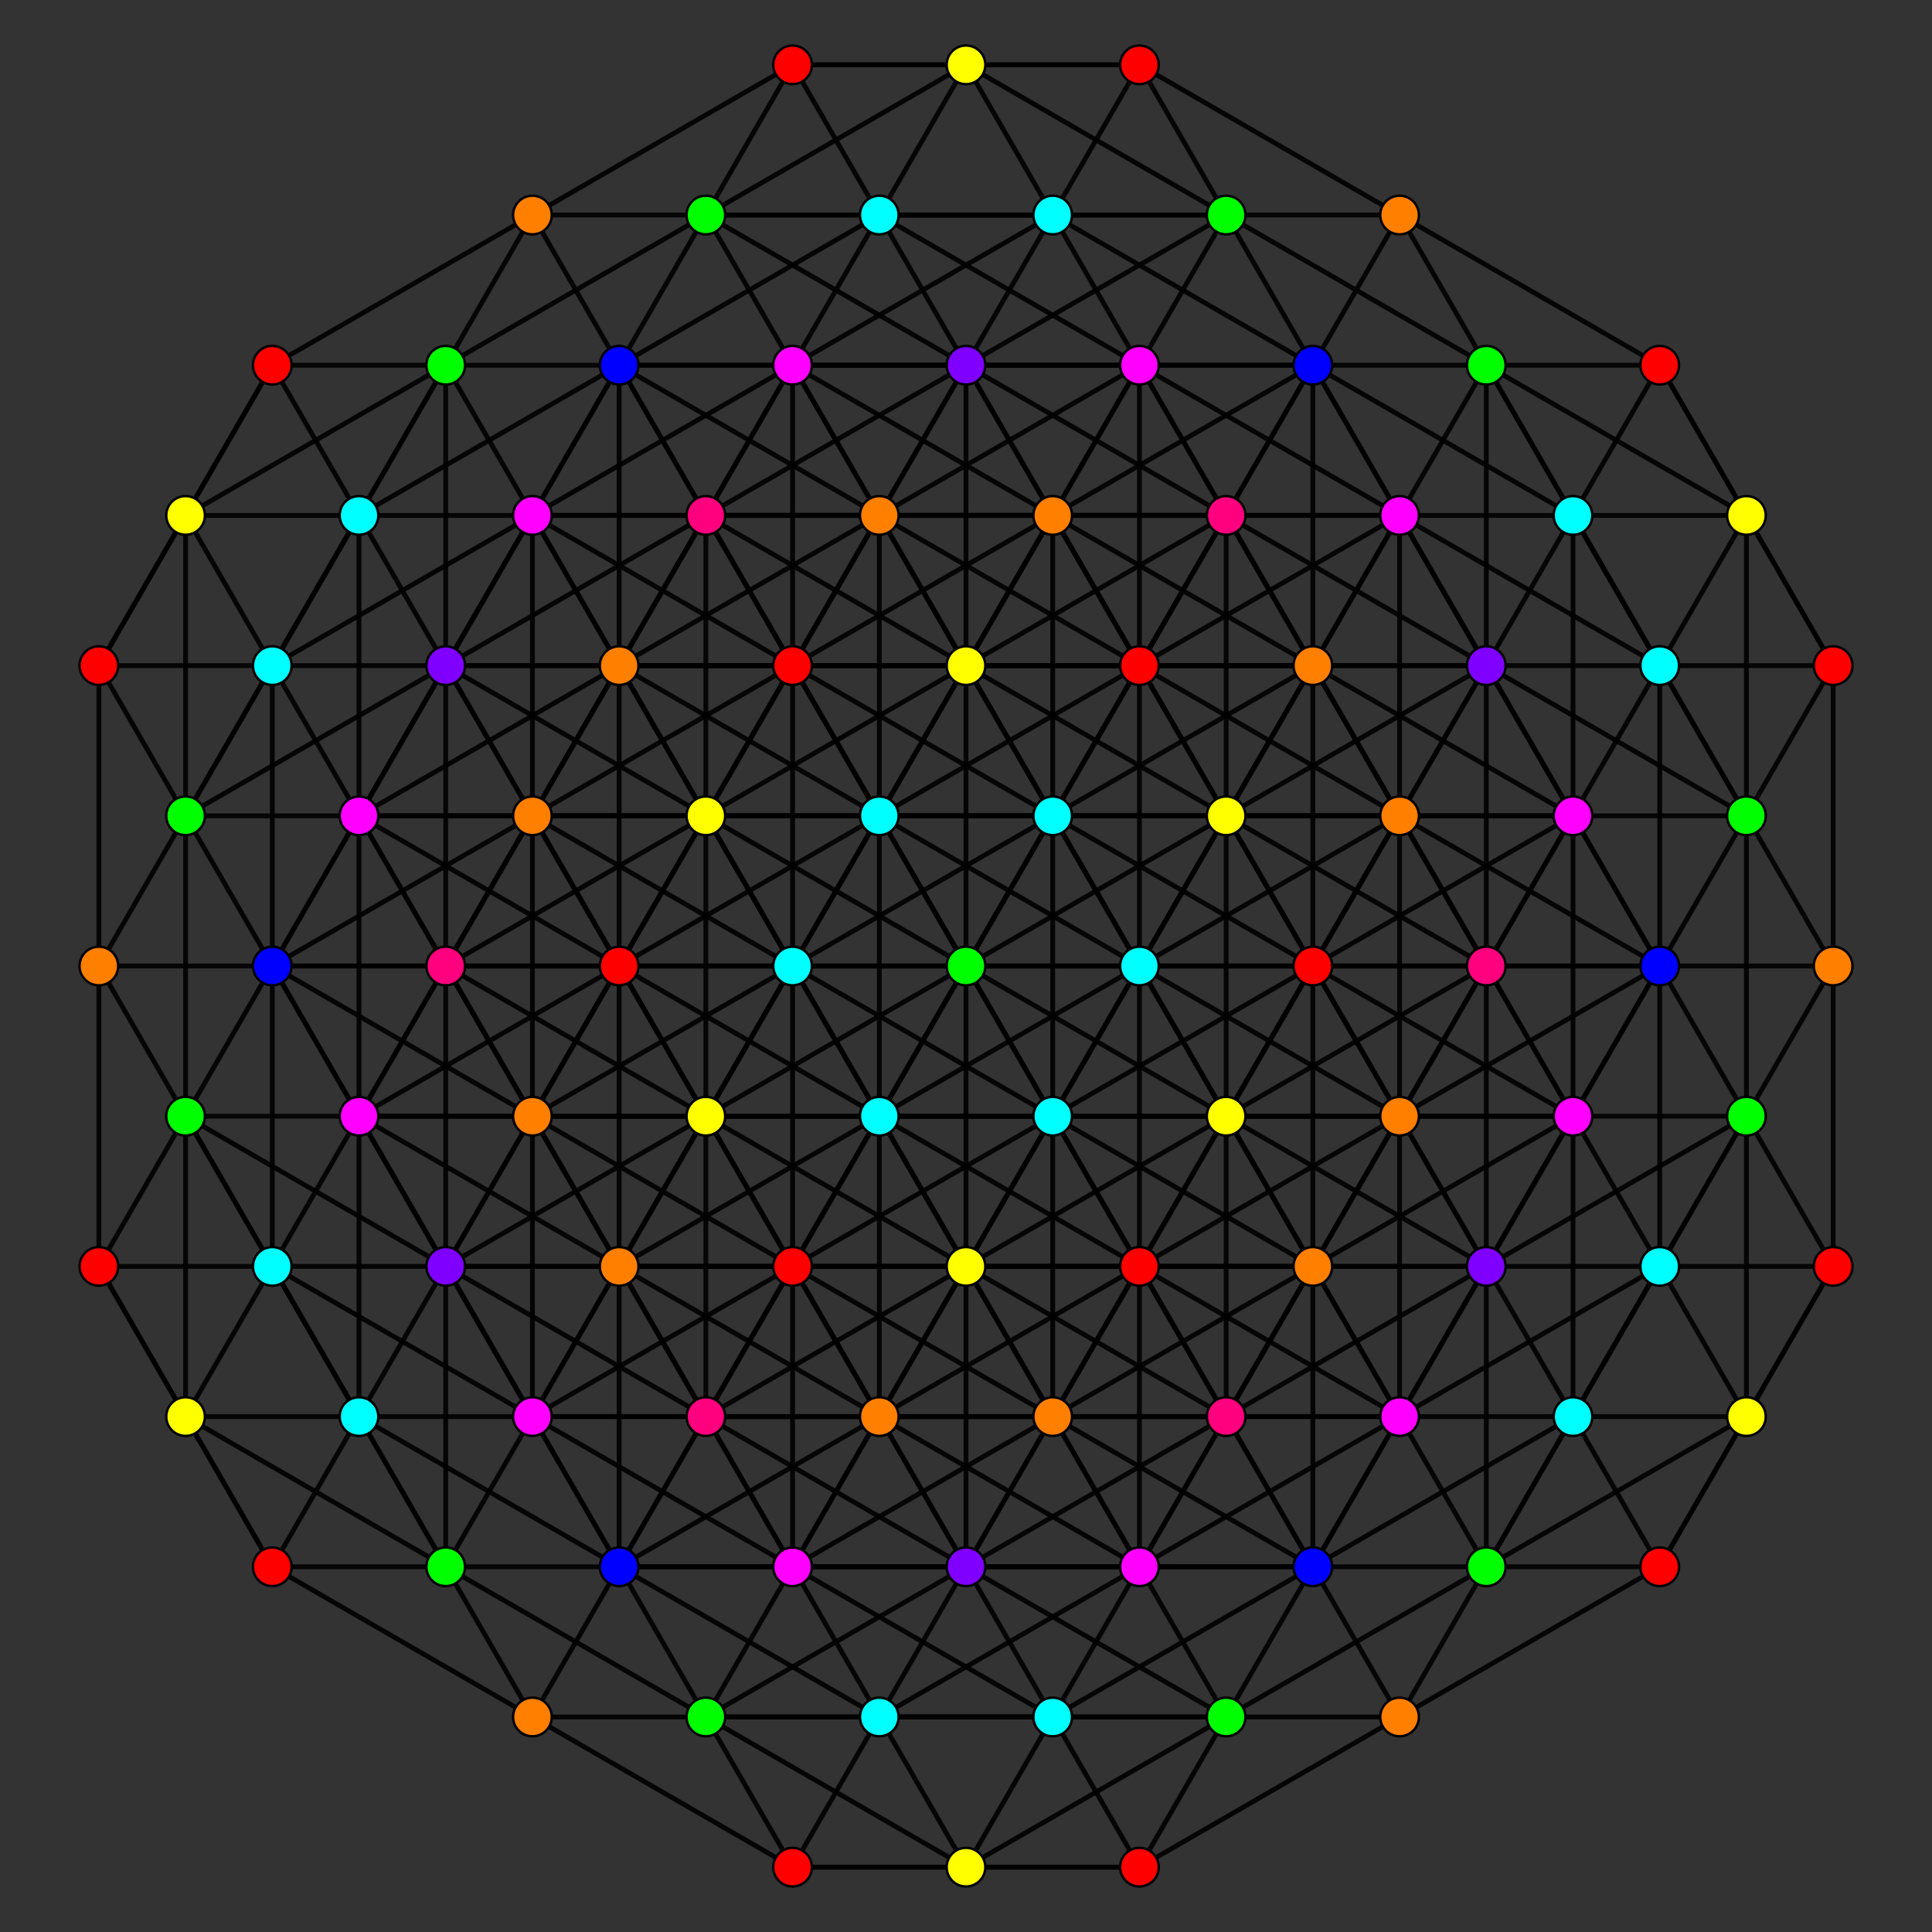 <?xml version="1.0" encoding="UTF-8" standalone="no"?>
<svg
xmlns="http://www.w3.org/2000/svg"
version="1.0"
width="1600" height="1600"
id="8-simplex_t126_A5.svg">
<rect width="100%" height="100%" fill="#333333" stroke="none"/>
<g style="stroke:#000000;stroke-width:4.0;stroke-opacity:0.90;">
<line x1="1159.066" y1="1173.152" x2="1159.066" y2="1173.152"/>
<line x1="1159.066" y1="1173.152" x2="1087.253" y2="1297.537"/>
<line x1="1159.066" y1="1173.152" x2="1230.879" y2="1297.537"/>
<line x1="1159.066" y1="1173.152" x2="1302.693" y2="1173.152"/>
<line x1="1159.066" y1="1173.152" x2="1087.253" y2="1048.768"/>
<line x1="1159.066" y1="1173.152" x2="1159.066" y2="924.384"/>
<line x1="1159.066" y1="1173.152" x2="1302.693" y2="924.384"/>
<line x1="1159.066" y1="1173.152" x2="1230.879" y2="1048.768"/>
<line x1="1159.066" y1="1173.152" x2="1015.440" y2="1173.153"/>
<line x1="1159.066" y1="1173.152" x2="943.626" y2="1297.537"/>
<line x1="1087.253" y1="1297.537" x2="1087.253" y2="1297.537"/>
<line x1="1087.253" y1="1297.537" x2="1230.879" y2="1297.537"/>
<line x1="1087.253" y1="1297.537" x2="1159.066" y2="1421.921"/>
<line x1="1087.253" y1="1297.537" x2="1302.693" y2="1173.152"/>
<line x1="1087.253" y1="1297.537" x2="1015.440" y2="1173.153"/>
<line x1="1087.253" y1="1297.537" x2="1087.253" y2="1048.768"/>
<line x1="1087.253" y1="1297.537" x2="943.626" y2="1297.537"/>
<line x1="1087.253" y1="1297.537" x2="871.813" y2="1421.921"/>
<line x1="1230.879" y1="1297.537" x2="1230.879" y2="1297.537"/>
<line x1="1230.879" y1="1297.537" x2="1159.066" y2="1421.921"/>
<line x1="1230.879" y1="1297.537" x2="1302.693" y2="1173.152"/>
<line x1="1230.879" y1="1297.537" x2="1374.506" y2="1297.537"/>
<line x1="1230.879" y1="1297.537" x2="1374.506" y2="1048.768"/>
<line x1="1230.879" y1="1297.537" x2="1015.440" y2="1421.921"/>
<line x1="1159.066" y1="1421.921" x2="1374.506" y2="1297.537"/>
<line x1="1159.066" y1="1421.921" x2="1015.440" y2="1421.921"/>
<line x1="1159.066" y1="1421.921" x2="943.626" y2="1546.305"/>
<line x1="1302.693" y1="1173.152" x2="1302.693" y2="1173.152"/>
<line x1="1302.693" y1="1173.152" x2="1374.506" y2="1297.537"/>
<line x1="1302.693" y1="1173.152" x2="1302.693" y2="924.384"/>
<line x1="1302.693" y1="1173.152" x2="1446.319" y2="924.384"/>
<line x1="1302.693" y1="1173.152" x2="1374.506" y2="1048.768"/>
<line x1="1230.879" y1="1297.537" x2="1230.879" y2="1048.768"/>
<line x1="1374.506" y1="1297.537" x2="1518.132" y2="1048.768"/>
<line x1="1374.506" y1="1297.537" x2="1446.319" y2="1173.153"/>
<line x1="1087.253" y1="1048.768" x2="1087.253" y2="1048.768"/>
<line x1="1087.253" y1="1048.768" x2="1015.440" y2="1173.153"/>
<line x1="1087.253" y1="1048.768" x2="1159.066" y2="924.384"/>
<line x1="1087.253" y1="1048.768" x2="1302.693" y2="924.384"/>
<line x1="1087.253" y1="1048.768" x2="1230.879" y2="1048.768"/>
<line x1="1087.253" y1="1048.768" x2="871.813" y2="924.384"/>
<line x1="1087.253" y1="1048.768" x2="800.000" y2="1048.768"/>
<line x1="1015.440" y1="1173.153" x2="1015.440" y2="1173.153"/>
<line x1="1015.440" y1="1173.153" x2="1159.066" y2="924.384"/>
<line x1="1015.440" y1="1173.153" x2="800.000" y2="1048.768"/>
<line x1="1015.440" y1="1173.153" x2="728.187" y2="1173.153"/>
<line x1="1159.066" y1="1173.152" x2="1374.506" y2="1048.768"/>
<line x1="1159.066" y1="1173.152" x2="943.627" y2="1048.768"/>
<line x1="1159.066" y1="1173.152" x2="871.813" y2="1173.153"/>
<line x1="1087.253" y1="1297.537" x2="1230.879" y2="1048.768"/>
<line x1="1087.253" y1="1297.537" x2="871.813" y2="1173.153"/>
<line x1="1087.253" y1="1297.537" x2="800.000" y2="1297.537"/>
<line x1="1159.066" y1="924.384" x2="1159.066" y2="924.384"/>
<line x1="1159.066" y1="924.384" x2="1302.693" y2="924.384"/>
<line x1="1159.066" y1="924.384" x2="1230.879" y2="1048.768"/>
<line x1="1159.066" y1="924.384" x2="1230.879" y2="800.000"/>
<line x1="1159.066" y1="924.384" x2="1015.440" y2="675.616"/>
<line x1="1159.066" y1="924.384" x2="943.627" y2="800.000"/>
<line x1="1087.253" y1="1048.768" x2="1230.879" y2="800.000"/>
<line x1="1087.253" y1="1048.768" x2="943.627" y2="800.000"/>
<line x1="1302.693" y1="924.384" x2="1302.693" y2="924.384"/>
<line x1="1302.693" y1="924.384" x2="1230.879" y2="1048.768"/>
<line x1="1302.693" y1="924.384" x2="1374.506" y2="1048.768"/>
<line x1="1302.693" y1="924.384" x2="1446.319" y2="924.384"/>
<line x1="1302.693" y1="924.384" x2="1374.506" y2="800.000"/>
<line x1="1302.693" y1="924.384" x2="1302.693" y2="675.616"/>
<line x1="1302.693" y1="924.384" x2="1230.879" y2="800.000"/>
<line x1="1230.879" y1="1048.768" x2="1302.693" y2="1173.152"/>
<line x1="1230.879" y1="1048.768" x2="1374.506" y2="1048.768"/>
<line x1="1374.506" y1="1048.768" x2="1374.506" y2="1048.768"/>
<line x1="1374.506" y1="1048.768" x2="1446.319" y2="924.384"/>
<line x1="1374.506" y1="1048.768" x2="1518.132" y2="1048.768"/>
<line x1="1374.506" y1="1048.768" x2="1374.506" y2="800.000"/>
<line x1="1302.693" y1="1173.152" x2="1446.319" y2="1173.153"/>
<line x1="1230.879" y1="1297.537" x2="1446.319" y2="1173.153"/>
<line x1="1302.693" y1="924.384" x2="1159.066" y2="675.616"/>
<line x1="1302.693" y1="924.384" x2="1087.253" y2="800.000"/>
<line x1="1230.879" y1="1048.768" x2="1374.506" y2="800.000"/>
<line x1="1230.879" y1="1048.768" x2="1087.253" y2="800.000"/>
<line x1="1230.879" y1="1048.768" x2="1015.440" y2="924.384"/>
<line x1="1446.319" y1="924.384" x2="1446.319" y2="924.384"/>
<line x1="1446.319" y1="924.384" x2="1518.132" y2="1048.768"/>
<line x1="1446.319" y1="924.384" x2="1374.506" y2="800.000"/>
<line x1="1446.319" y1="924.384" x2="1518.132" y2="800.000"/>
<line x1="1446.319" y1="924.384" x2="1446.319" y2="675.616"/>
<line x1="1374.506" y1="1048.768" x2="1446.319" y2="1173.153"/>
<line x1="1518.132" y1="1048.768" x2="1446.319" y2="1173.153"/>
<line x1="1518.132" y1="1048.768" x2="1518.132" y2="800.000"/>
<line x1="1446.319" y1="1173.153" x2="1446.319" y2="1173.153"/>
<line x1="1446.319" y1="1173.153" x2="1446.319" y2="924.384"/>
<line x1="1159.066" y1="924.384" x2="1374.506" y2="800.000"/>
<line x1="1159.066" y1="924.384" x2="871.813" y2="924.384"/>
<line x1="1230.879" y1="1048.768" x2="1446.319" y2="924.384"/>
<line x1="1230.879" y1="1048.768" x2="943.627" y2="1048.768"/>
<line x1="1230.879" y1="800.000" x2="1230.879" y2="800.000"/>
<line x1="1230.879" y1="800.000" x2="1374.506" y2="800.000"/>
<line x1="1230.879" y1="800.000" x2="1087.253" y2="551.232"/>
<line x1="1230.879" y1="800.000" x2="1015.440" y2="675.616"/>
<line x1="1374.506" y1="800.000" x2="1374.506" y2="800.000"/>
<line x1="1374.506" y1="800.000" x2="1518.132" y2="800.000"/>
<line x1="1374.506" y1="800.000" x2="1374.506" y2="551.232"/>
<line x1="1374.506" y1="800.000" x2="1302.693" y2="675.616"/>
<line x1="1230.879" y1="1048.768" x2="1230.879" y2="1048.768"/>
<line x1="1374.506" y1="800.000" x2="1230.879" y2="551.232"/>
<line x1="1374.506" y1="800.000" x2="1159.066" y2="675.616"/>
<line x1="1518.132" y1="800.000" x2="1518.132" y2="551.232"/>
<line x1="1518.132" y1="800.000" x2="1446.319" y2="675.616"/>
<line x1="1015.440" y1="1173.153" x2="943.626" y2="1297.537"/>
<line x1="1015.440" y1="1173.153" x2="871.813" y2="924.384"/>
<line x1="1015.440" y1="1173.153" x2="1015.440" y2="924.384"/>
<line x1="1015.440" y1="1173.153" x2="943.627" y2="1048.768"/>
<line x1="943.626" y1="1297.537" x2="943.626" y2="1297.537"/>
<line x1="943.626" y1="1297.537" x2="1015.440" y2="1421.921"/>
<line x1="943.626" y1="1297.537" x2="728.187" y2="1173.153"/>
<line x1="943.626" y1="1297.537" x2="800.000" y2="1048.768"/>
<line x1="943.626" y1="1297.537" x2="871.813" y2="1173.153"/>
<line x1="943.626" y1="1297.537" x2="871.813" y2="1421.921"/>
<line x1="1087.253" y1="1297.537" x2="1015.440" y2="1421.921"/>
<line x1="1015.440" y1="1421.921" x2="800.000" y2="1297.537"/>
<line x1="1015.440" y1="1421.921" x2="943.626" y2="1546.305"/>
<line x1="1159.066" y1="1173.152" x2="1015.440" y2="924.384"/>
<line x1="1087.253" y1="1297.537" x2="943.627" y2="1048.768"/>
<line x1="871.813" y1="924.384" x2="871.813" y2="924.384"/>
<line x1="871.813" y1="924.384" x2="800.000" y2="1048.768"/>
<line x1="871.813" y1="924.384" x2="943.627" y2="1048.768"/>
<line x1="871.813" y1="924.384" x2="943.627" y2="800.000"/>
<line x1="871.813" y1="924.384" x2="728.187" y2="924.384"/>
<line x1="871.813" y1="924.384" x2="728.187" y2="675.616"/>
<line x1="871.813" y1="924.384" x2="871.813" y2="675.616"/>
<line x1="871.813" y1="924.384" x2="800.000" y2="800.000"/>
<line x1="800.000" y1="1048.768" x2="800.000" y2="1048.768"/>
<line x1="800.000" y1="1048.768" x2="943.627" y2="1048.768"/>
<line x1="800.000" y1="1048.768" x2="871.813" y2="1173.153"/>
<line x1="800.000" y1="1048.768" x2="943.627" y2="800.000"/>
<line x1="800.000" y1="1048.768" x2="656.374" y2="1048.768"/>
<line x1="800.000" y1="1048.768" x2="656.374" y2="800.000"/>
<line x1="800.000" y1="1048.768" x2="728.187" y2="924.384"/>
<line x1="800.000" y1="1048.768" x2="728.187" y2="1173.153"/>
<line x1="943.627" y1="1048.768" x2="943.627" y2="1048.768"/>
<line x1="943.627" y1="1048.768" x2="871.813" y2="1173.153"/>
<line x1="943.627" y1="1048.768" x2="943.627" y2="800.000"/>
<line x1="943.627" y1="1048.768" x2="1015.440" y2="924.384"/>
<line x1="871.813" y1="1173.153" x2="871.813" y2="924.384"/>
<line x1="871.813" y1="1173.153" x2="1015.440" y2="924.384"/>
<line x1="871.813" y1="1173.153" x2="728.187" y2="1173.153"/>
<line x1="871.813" y1="1173.153" x2="800.000" y2="1297.537"/>
<line x1="1015.440" y1="675.616" x2="1015.440" y2="675.616"/>
<line x1="1015.440" y1="675.616" x2="943.627" y2="800.000"/>
<line x1="1015.440" y1="675.616" x2="1159.066" y2="675.616"/>
<line x1="1015.440" y1="675.616" x2="1087.253" y2="551.232"/>
<line x1="1015.440" y1="675.616" x2="871.813" y2="675.616"/>
<line x1="1015.440" y1="675.616" x2="800.000" y2="551.232"/>
<line x1="1015.440" y1="675.616" x2="1015.440" y2="426.847"/>
<line x1="1015.440" y1="675.616" x2="943.627" y2="551.232"/>
<line x1="943.627" y1="800.000" x2="943.627" y2="800.000"/>
<line x1="943.627" y1="800.000" x2="1159.066" y2="675.616"/>
<line x1="943.627" y1="800.000" x2="1087.253" y2="800.000"/>
<line x1="943.627" y1="800.000" x2="1087.253" y2="551.232"/>
<line x1="943.627" y1="800.000" x2="800.000" y2="800.000"/>
<line x1="943.627" y1="800.000" x2="728.187" y2="675.616"/>
<line x1="943.627" y1="800.000" x2="871.813" y2="675.616"/>
<line x1="1302.693" y1="675.616" x2="1302.693" y2="675.616"/>
<line x1="1302.693" y1="675.616" x2="1446.319" y2="675.616"/>
<line x1="1302.693" y1="675.616" x2="1374.506" y2="551.232"/>
<line x1="1302.693" y1="675.616" x2="1159.066" y2="675.616"/>
<line x1="1302.693" y1="675.616" x2="1087.253" y2="551.232"/>
<line x1="1302.693" y1="675.616" x2="1159.066" y2="426.847"/>
<line x1="1302.693" y1="675.616" x2="1230.879" y2="551.232"/>
<line x1="1302.693" y1="675.616" x2="1230.879" y2="800.000"/>
<line x1="1159.066" y1="924.384" x2="1015.440" y2="924.384"/>
<line x1="1159.066" y1="924.384" x2="1159.066" y2="675.616"/>
<line x1="1087.253" y1="1048.768" x2="943.627" y2="1048.768"/>
<line x1="1087.253" y1="1048.768" x2="1015.440" y2="924.384"/>
<line x1="1374.506" y1="800.000" x2="1446.319" y2="675.616"/>
<line x1="1230.879" y1="1048.768" x2="1230.879" y2="800.000"/>
<line x1="1159.066" y1="675.616" x2="1159.066" y2="675.616"/>
<line x1="1159.066" y1="675.616" x2="1087.253" y2="800.000"/>
<line x1="1159.066" y1="675.616" x2="1087.253" y2="551.232"/>
<line x1="1159.066" y1="675.616" x2="1230.879" y2="551.232"/>
<line x1="1159.066" y1="675.616" x2="1159.066" y2="426.847"/>
<line x1="1087.253" y1="800.000" x2="1015.440" y2="675.616"/>
<line x1="1087.253" y1="800.000" x2="1230.879" y2="551.232"/>
<line x1="1087.253" y1="800.000" x2="1015.440" y2="924.384"/>
<line x1="1446.319" y1="675.616" x2="1446.319" y2="675.616"/>
<line x1="1446.319" y1="675.616" x2="1374.506" y2="551.232"/>
<line x1="1446.319" y1="675.616" x2="1518.132" y2="551.232"/>
<line x1="1446.319" y1="675.616" x2="1302.693" y2="426.847"/>
<line x1="943.627" y1="800.000" x2="1015.440" y2="924.384"/>
<line x1="943.627" y1="800.000" x2="800.000" y2="551.232"/>
<line x1="943.627" y1="800.000" x2="943.627" y2="551.232"/>
<line x1="871.813" y1="924.384" x2="1015.440" y2="924.384"/>
<line x1="1015.440" y1="924.384" x2="1015.440" y2="675.616"/>
<line x1="1087.253" y1="551.232" x2="1087.253" y2="551.232"/>
<line x1="1087.253" y1="551.232" x2="1230.879" y2="551.232"/>
<line x1="1087.253" y1="551.232" x2="871.813" y2="426.847"/>
<line x1="1087.253" y1="551.232" x2="1087.253" y2="302.463"/>
<line x1="1087.253" y1="551.232" x2="1015.440" y2="426.847"/>
<line x1="1015.440" y1="675.616" x2="1230.879" y2="551.232"/>
<line x1="1374.506" y1="551.232" x2="1374.506" y2="551.232"/>
<line x1="1374.506" y1="551.232" x2="1518.132" y2="551.232"/>
<line x1="1374.506" y1="551.232" x2="1159.066" y2="426.847"/>
<line x1="1374.506" y1="551.232" x2="1230.880" y2="302.463"/>
<line x1="1374.506" y1="551.232" x2="1302.693" y2="426.847"/>
<line x1="1230.879" y1="800.000" x2="1230.879" y2="551.232"/>
<line x1="1230.879" y1="800.000" x2="1159.066" y2="675.616"/>
<line x1="1159.066" y1="924.384" x2="1087.253" y2="800.000"/>
<line x1="1446.319" y1="675.616" x2="1230.879" y2="551.232"/>
<line x1="1230.879" y1="551.232" x2="1230.880" y2="302.463"/>
<line x1="1230.879" y1="551.232" x2="1159.066" y2="426.847"/>
<line x1="1518.132" y1="551.232" x2="1374.506" y2="302.463"/>
<line x1="1518.132" y1="551.232" x2="1446.319" y2="426.847"/>
<line x1="800.000" y1="1048.768" x2="1015.440" y2="924.384"/>
<line x1="800.000" y1="1048.768" x2="512.747" y2="1048.768"/>
<line x1="728.187" y1="1173.153" x2="728.187" y2="1173.153"/>
<line x1="728.187" y1="1173.153" x2="800.000" y2="1297.537"/>
<line x1="728.187" y1="1173.153" x2="656.374" y2="1048.768"/>
<line x1="728.187" y1="1173.153" x2="728.187" y2="924.384"/>
<line x1="728.187" y1="1173.153" x2="440.934" y2="1173.153"/>
<line x1="871.813" y1="1173.153" x2="871.813" y2="1173.153"/>
<line x1="871.813" y1="1173.153" x2="1087.253" y2="1048.768"/>
<line x1="871.813" y1="1173.153" x2="1015.440" y2="1173.153"/>
<line x1="871.813" y1="1173.153" x2="728.187" y2="924.384"/>
<line x1="871.813" y1="1173.153" x2="584.560" y2="1173.153"/>
<line x1="800.000" y1="1297.537" x2="943.626" y2="1297.537"/>
<line x1="800.000" y1="1297.537" x2="656.374" y2="1048.768"/>
<line x1="800.000" y1="1297.537" x2="800.000" y2="1048.768"/>
<line x1="800.000" y1="1297.537" x2="512.747" y2="1297.537"/>
<line x1="871.813" y1="924.384" x2="656.374" y2="800.000"/>
<line x1="800.000" y1="1048.768" x2="800.000" y2="800.000"/>
<line x1="800.000" y1="1048.768" x2="584.560" y2="924.384"/>
<line x1="1015.440" y1="924.384" x2="1015.440" y2="924.384"/>
<line x1="1015.440" y1="924.384" x2="1159.066" y2="675.616"/>
<line x1="943.626" y1="1297.537" x2="943.627" y2="1048.768"/>
<line x1="1015.440" y1="924.384" x2="800.000" y2="800.000"/>
<line x1="943.627" y1="1048.768" x2="728.187" y2="924.384"/>
<line x1="1159.066" y1="924.384" x2="1302.693" y2="675.616"/>
<line x1="728.187" y1="924.384" x2="728.187" y2="924.384"/>
<line x1="728.187" y1="924.384" x2="656.374" y2="1048.768"/>
<line x1="728.187" y1="924.384" x2="728.187" y2="675.616"/>
<line x1="728.187" y1="924.384" x2="871.813" y2="675.616"/>
<line x1="728.187" y1="924.384" x2="800.000" y2="800.000"/>
<line x1="728.187" y1="924.384" x2="656.374" y2="800.000"/>
<line x1="728.187" y1="924.384" x2="512.747" y2="1048.768"/>
<line x1="656.374" y1="1048.768" x2="656.374" y2="1048.768"/>
<line x1="656.374" y1="1048.768" x2="656.374" y2="800.000"/>
<line x1="656.374" y1="1048.768" x2="584.560" y2="924.384"/>
<line x1="656.374" y1="1048.768" x2="440.934" y2="1173.153"/>
<line x1="800.000" y1="1048.768" x2="584.560" y2="1173.153"/>
<line x1="728.187" y1="1173.153" x2="584.560" y2="924.384"/>
<line x1="728.187" y1="1173.153" x2="512.747" y2="1297.537"/>
<line x1="871.813" y1="675.616" x2="871.813" y2="675.616"/>
<line x1="871.813" y1="675.616" x2="800.000" y2="800.000"/>
<line x1="871.813" y1="675.616" x2="800.000" y2="551.232"/>
<line x1="871.813" y1="675.616" x2="1015.440" y2="426.847"/>
<line x1="871.813" y1="675.616" x2="943.627" y2="551.232"/>
<line x1="871.813" y1="675.616" x2="656.374" y2="800.000"/>
<line x1="800.000" y1="800.000" x2="800.000" y2="800.000"/>
<line x1="800.000" y1="800.000" x2="1015.440" y2="675.616"/>
<line x1="800.000" y1="800.000" x2="728.187" y2="675.616"/>
<line x1="800.000" y1="800.000" x2="800.000" y2="551.232"/>
<line x1="800.000" y1="800.000" x2="584.560" y2="924.384"/>
<line x1="943.627" y1="1048.768" x2="1159.066" y2="924.384"/>
<line x1="943.627" y1="1048.768" x2="728.187" y2="1173.153"/>
<line x1="1230.879" y1="800.000" x2="1015.440" y2="924.384"/>
<line x1="1015.440" y1="1173.153" x2="1230.879" y2="1048.768"/>
<line x1="1015.440" y1="1173.153" x2="800.000" y2="1297.537"/>
<line x1="1015.440" y1="675.616" x2="1159.066" y2="426.847"/>
<line x1="943.627" y1="800.000" x2="728.187" y2="924.384"/>
<line x1="1302.693" y1="675.616" x2="1302.693" y2="426.847"/>
<line x1="1302.693" y1="675.616" x2="1087.253" y2="800.000"/>
<line x1="1087.253" y1="1048.768" x2="1087.253" y2="800.000"/>
<line x1="728.187" y1="675.616" x2="728.187" y2="675.616"/>
<line x1="728.187" y1="675.616" x2="656.374" y2="800.000"/>
<line x1="728.187" y1="675.616" x2="871.813" y2="675.616"/>
<line x1="728.187" y1="675.616" x2="800.000" y2="551.232"/>
<line x1="728.187" y1="675.616" x2="656.373" y2="551.232"/>
<line x1="728.187" y1="675.616" x2="512.747" y2="551.232"/>
<line x1="656.374" y1="800.000" x2="656.374" y2="800.000"/>
<line x1="656.374" y1="800.000" x2="800.000" y2="551.232"/>
<line x1="656.374" y1="800.000" x2="656.373" y2="551.232"/>
<line x1="656.374" y1="800.000" x2="584.560" y2="675.616"/>
<line x1="656.374" y1="800.000" x2="440.934" y2="675.616"/>
<line x1="871.813" y1="675.616" x2="1087.253" y2="551.232"/>
<line x1="800.000" y1="800.000" x2="656.374" y2="800.000"/>
<line x1="728.187" y1="924.384" x2="584.560" y2="924.384"/>
<line x1="800.000" y1="551.232" x2="800.000" y2="551.232"/>
<line x1="800.000" y1="551.232" x2="1015.440" y2="426.847"/>
<line x1="800.000" y1="551.232" x2="943.627" y2="551.232"/>
<line x1="800.000" y1="551.232" x2="871.813" y2="426.847"/>
<line x1="800.000" y1="551.232" x2="728.187" y2="426.847"/>
<line x1="800.000" y1="551.232" x2="512.747" y2="551.232"/>
<line x1="728.187" y1="675.616" x2="871.813" y2="426.847"/>
<line x1="728.187" y1="675.616" x2="728.187" y2="426.847"/>
<line x1="728.187" y1="675.616" x2="440.934" y2="675.616"/>
<line x1="1087.253" y1="551.232" x2="1159.066" y2="426.847"/>
<line x1="1087.253" y1="551.232" x2="800.000" y2="551.232"/>
<line x1="943.627" y1="800.000" x2="656.374" y2="800.000"/>
<line x1="871.813" y1="924.384" x2="1015.440" y2="675.616"/>
<line x1="871.813" y1="924.384" x2="584.560" y2="924.384"/>
<line x1="1159.066" y1="675.616" x2="1015.440" y2="426.847"/>
<line x1="1159.066" y1="675.616" x2="871.813" y2="675.616"/>
<line x1="1015.440" y1="924.384" x2="871.813" y2="675.616"/>
<line x1="1015.440" y1="924.384" x2="728.187" y2="924.384"/>
<line x1="943.627" y1="1048.768" x2="1087.253" y2="800.000"/>
<line x1="943.627" y1="1048.768" x2="800.000" y2="800.000"/>
<line x1="943.627" y1="1048.768" x2="656.374" y2="1048.768"/>
<line x1="1015.440" y1="426.847" x2="1015.440" y2="426.847"/>
<line x1="1015.440" y1="426.847" x2="943.627" y2="551.232"/>
<line x1="1015.440" y1="426.847" x2="1159.066" y2="426.847"/>
<line x1="1015.440" y1="426.847" x2="1087.253" y2="302.463"/>
<line x1="1015.440" y1="426.847" x2="943.626" y2="302.463"/>
<line x1="943.627" y1="551.232" x2="1087.253" y2="551.232"/>
<line x1="943.627" y1="551.232" x2="871.813" y2="426.847"/>
<line x1="871.813" y1="675.616" x2="871.813" y2="426.847"/>
<line x1="1159.066" y1="426.847" x2="1159.066" y2="426.847"/>
<line x1="1159.066" y1="426.847" x2="1302.693" y2="426.847"/>
<line x1="1159.066" y1="426.847" x2="1230.880" y2="302.463"/>
<line x1="1159.066" y1="426.847" x2="1087.253" y2="302.463"/>
<line x1="1159.066" y1="426.847" x2="943.626" y2="302.463"/>
<line x1="1230.879" y1="551.232" x2="1374.506" y2="551.232"/>
<line x1="1230.879" y1="551.232" x2="1302.693" y2="426.847"/>
<line x1="1302.693" y1="426.847" x2="1302.693" y2="426.847"/>
<line x1="1302.693" y1="426.847" x2="1230.880" y2="302.463"/>
<line x1="1302.693" y1="426.847" x2="1374.506" y2="302.463"/>
<line x1="1302.693" y1="426.847" x2="1087.253" y2="302.463"/>
<line x1="1159.066" y1="675.616" x2="943.627" y2="551.232"/>
<line x1="1087.253" y1="800.000" x2="871.813" y2="675.616"/>
<line x1="1087.253" y1="800.000" x2="1087.253" y2="551.232"/>
<line x1="1374.506" y1="551.232" x2="1446.319" y2="426.847"/>
<line x1="1230.879" y1="800.000" x2="1087.253" y2="800.000"/>
<line x1="1446.319" y1="675.616" x2="1446.319" y2="426.847"/>
<line x1="800.000" y1="551.232" x2="656.373" y2="551.232"/>
<line x1="800.000" y1="551.232" x2="584.560" y2="426.847"/>
<line x1="728.187" y1="675.616" x2="584.560" y2="675.616"/>
<line x1="943.627" y1="551.232" x2="943.627" y2="551.232"/>
<line x1="943.627" y1="551.232" x2="1159.066" y2="426.847"/>
<line x1="1015.440" y1="675.616" x2="871.813" y2="426.847"/>
<line x1="871.813" y1="426.847" x2="871.813" y2="426.847"/>
<line x1="871.813" y1="426.847" x2="1087.253" y2="302.463"/>
<line x1="871.813" y1="426.847" x2="1015.440" y2="426.847"/>
<line x1="871.813" y1="426.847" x2="728.187" y2="426.847"/>
<line x1="871.813" y1="426.847" x2="800.000" y2="302.463"/>
<line x1="871.813" y1="426.847" x2="584.560" y2="426.847"/>
<line x1="800.000" y1="551.232" x2="800.000" y2="302.463"/>
<line x1="1159.066" y1="426.847" x2="871.813" y2="426.847"/>
<line x1="1015.440" y1="675.616" x2="728.187" y2="675.616"/>
<line x1="1230.879" y1="551.232" x2="1087.253" y2="302.463"/>
<line x1="1230.879" y1="551.232" x2="943.627" y2="551.232"/>
<line x1="1087.253" y1="800.000" x2="943.627" y2="551.232"/>
<line x1="1087.253" y1="800.000" x2="800.000" y2="800.000"/>
<line x1="1087.253" y1="302.463" x2="1087.253" y2="302.463"/>
<line x1="1087.253" y1="302.463" x2="1230.880" y2="302.463"/>
<line x1="1087.253" y1="302.463" x2="943.626" y2="302.463"/>
<line x1="1087.253" y1="302.463" x2="1015.440" y2="178.079"/>
<line x1="943.627" y1="551.232" x2="943.626" y2="302.463"/>
<line x1="1230.880" y1="302.463" x2="1230.880" y2="302.463"/>
<line x1="1230.880" y1="302.463" x2="1374.506" y2="302.463"/>
<line x1="1230.880" y1="302.463" x2="1159.066" y2="178.079"/>
<line x1="1230.880" y1="302.463" x2="1015.440" y2="178.079"/>
<line x1="1302.693" y1="426.847" x2="1446.319" y2="426.847"/>
<line x1="1230.879" y1="551.232" x2="1230.879" y2="551.232"/>
<line x1="1087.253" y1="800.000" x2="1087.253" y2="800.000"/>
<line x1="1374.506" y1="302.463" x2="1446.319" y2="426.847"/>
<line x1="1374.506" y1="302.463" x2="1159.066" y2="178.079"/>
<line x1="1230.879" y1="551.232" x2="1015.440" y2="426.847"/>
<line x1="1446.319" y1="426.847" x2="1446.319" y2="426.847"/>
<line x1="1446.319" y1="426.847" x2="1230.880" y2="302.463"/>
<line x1="728.187" y1="924.384" x2="440.934" y2="924.384"/>
<line x1="656.374" y1="1048.768" x2="369.121" y2="1048.768"/>
<line x1="800.000" y1="800.000" x2="584.560" y2="675.616"/>
<line x1="728.187" y1="924.384" x2="512.747" y2="800.000"/>
<line x1="656.374" y1="800.000" x2="584.560" y2="924.384"/>
<line x1="656.374" y1="800.000" x2="440.934" y2="924.384"/>
<line x1="584.560" y1="924.384" x2="584.560" y2="675.616"/>
<line x1="584.560" y1="924.384" x2="369.121" y2="1048.768"/>
<line x1="800.000" y1="551.232" x2="943.626" y2="302.463"/>
<line x1="800.000" y1="551.232" x2="584.560" y2="675.616"/>
<line x1="728.187" y1="675.616" x2="943.627" y2="551.232"/>
<line x1="728.187" y1="675.616" x2="512.747" y2="800.000"/>
<line x1="871.813" y1="924.384" x2="1087.253" y2="800.000"/>
<line x1="871.813" y1="924.384" x2="656.374" y2="1048.768"/>
<line x1="943.627" y1="551.232" x2="1087.253" y2="302.463"/>
<line x1="656.373" y1="551.232" x2="656.373" y2="551.232"/>
<line x1="656.373" y1="551.232" x2="584.560" y2="675.616"/>
<line x1="656.373" y1="551.232" x2="728.187" y2="426.847"/>
<line x1="656.373" y1="551.232" x2="440.934" y2="426.847"/>
<line x1="584.560" y1="675.616" x2="728.187" y2="426.847"/>
<line x1="584.560" y1="675.616" x2="369.121" y2="551.232"/>
<line x1="656.374" y1="800.000" x2="512.747" y2="800.000"/>
<line x1="728.187" y1="426.847" x2="728.187" y2="426.847"/>
<line x1="728.187" y1="426.847" x2="943.626" y2="302.463"/>
<line x1="728.187" y1="426.847" x2="800.000" y2="302.463"/>
<line x1="728.187" y1="426.847" x2="440.934" y2="426.847"/>
<line x1="656.373" y1="551.232" x2="800.000" y2="302.463"/>
<line x1="656.373" y1="551.232" x2="369.121" y2="551.232"/>
<line x1="1015.440" y1="426.847" x2="728.187" y2="426.847"/>
<line x1="871.813" y1="675.616" x2="584.560" y2="675.616"/>
<line x1="800.000" y1="800.000" x2="943.627" y2="551.232"/>
<line x1="800.000" y1="800.000" x2="512.747" y2="800.000"/>
<line x1="943.626" y1="302.463" x2="943.626" y2="302.463"/>
<line x1="943.626" y1="302.463" x2="871.813" y2="426.847"/>
<line x1="943.626" y1="302.463" x2="1015.440" y2="178.079"/>
<line x1="943.626" y1="302.463" x2="871.813" y2="178.079"/>
<line x1="1087.253" y1="302.463" x2="1159.066" y2="178.079"/>
<line x1="1087.253" y1="302.463" x2="871.813" y2="178.079"/>
<line x1="943.627" y1="551.232" x2="728.187" y2="426.847"/>
<line x1="871.813" y1="675.616" x2="656.373" y2="551.232"/>
<line x1="728.187" y1="426.847" x2="512.747" y2="302.463"/>
<line x1="800.000" y1="302.463" x2="1015.440" y2="178.079"/>
<line x1="800.000" y1="302.463" x2="943.626" y2="302.463"/>
<line x1="800.000" y1="302.463" x2="512.747" y2="302.463"/>
<line x1="1087.253" y1="302.463" x2="800.000" y2="302.463"/>
<line x1="943.627" y1="551.232" x2="656.373" y2="551.232"/>
<line x1="1015.440" y1="178.079" x2="1159.066" y2="178.079"/>
<line x1="1015.440" y1="178.079" x2="943.626" y2="53.695"/>
<line x1="1159.066" y1="178.079" x2="943.626" y2="53.695"/>
<line x1="1015.440" y1="426.847" x2="800.000" y2="302.463"/>
<line x1="943.626" y1="1297.537" x2="656.373" y2="1297.537"/>
<line x1="871.813" y1="1421.921" x2="871.813" y2="1421.921"/>
<line x1="871.813" y1="1421.921" x2="1015.440" y2="1421.921"/>
<line x1="871.813" y1="1421.921" x2="943.626" y2="1546.305"/>
<line x1="871.813" y1="1421.921" x2="584.560" y2="1421.921"/>
<line x1="871.813" y1="1421.921" x2="656.373" y2="1297.537"/>
<line x1="871.813" y1="1421.921" x2="728.187" y2="1421.921"/>
<line x1="1015.440" y1="1421.921" x2="1015.440" y2="1421.921"/>
<line x1="1015.440" y1="1421.921" x2="728.187" y2="1421.921"/>
<line x1="943.626" y1="1546.305" x2="656.373" y2="1546.305"/>
<line x1="943.626" y1="1546.305" x2="800.000" y2="1546.305"/>
<line x1="728.187" y1="1173.153" x2="871.813" y2="924.384"/>
<line x1="728.187" y1="1173.153" x2="512.747" y2="1048.768"/>
<line x1="728.187" y1="1173.153" x2="584.560" y2="1173.153"/>
<line x1="871.813" y1="1173.153" x2="656.373" y2="1297.537"/>
<line x1="800.000" y1="1297.537" x2="943.627" y2="1048.768"/>
<line x1="800.000" y1="1297.537" x2="584.560" y2="1421.921"/>
<line x1="800.000" y1="1297.537" x2="656.373" y2="1297.537"/>
<line x1="1230.879" y1="800.000" x2="943.627" y2="800.000"/>
<line x1="1302.693" y1="924.384" x2="1015.440" y2="924.384"/>
<line x1="1302.693" y1="675.616" x2="1015.440" y2="675.616"/>
<line x1="1374.506" y1="800.000" x2="1087.253" y2="800.000"/>
<line x1="512.747" y1="1048.768" x2="512.747" y2="1048.768"/>
<line x1="512.747" y1="1048.768" x2="440.934" y2="1173.153"/>
<line x1="512.747" y1="1048.768" x2="584.560" y2="1173.153"/>
<line x1="512.747" y1="1048.768" x2="440.934" y2="924.384"/>
<line x1="512.747" y1="1048.768" x2="297.307" y2="924.384"/>
<line x1="512.747" y1="1048.768" x2="369.121" y2="1048.768"/>
<line x1="440.934" y1="1173.153" x2="440.934" y2="1173.153"/>
<line x1="440.934" y1="1173.153" x2="584.560" y2="1173.153"/>
<line x1="440.934" y1="1173.153" x2="512.747" y2="1297.537"/>
<line x1="440.934" y1="1173.153" x2="440.934" y2="924.384"/>
<line x1="440.934" y1="1173.153" x2="369.121" y2="1048.768"/>
<line x1="440.934" y1="1173.153" x2="369.121" y2="1297.537"/>
<line x1="440.934" y1="1173.153" x2="225.494" y2="1048.768"/>
<line x1="440.934" y1="1173.153" x2="297.307" y2="1173.153"/>
<line x1="584.560" y1="1173.153" x2="584.560" y2="1173.153"/>
<line x1="584.560" y1="1173.153" x2="512.747" y2="1297.537"/>
<line x1="584.560" y1="1173.153" x2="440.934" y2="924.384"/>
<line x1="512.747" y1="1297.537" x2="369.121" y2="1048.768"/>
<line x1="512.747" y1="1297.537" x2="512.747" y2="1048.768"/>
<line x1="512.747" y1="1297.537" x2="440.934" y2="1421.921"/>
<line x1="512.747" y1="1297.537" x2="369.121" y2="1297.537"/>
<line x1="656.374" y1="800.000" x2="369.121" y2="800.000"/>
<line x1="584.560" y1="924.384" x2="584.560" y2="924.384"/>
<line x1="584.560" y1="924.384" x2="512.747" y2="800.000"/>
<line x1="584.560" y1="924.384" x2="512.747" y2="1048.768"/>
<line x1="584.560" y1="924.384" x2="297.307" y2="924.384"/>
<line x1="584.560" y1="924.384" x2="440.934" y2="924.384"/>
<line x1="728.187" y1="1173.153" x2="656.373" y2="1297.537"/>
<line x1="800.000" y1="1297.537" x2="728.187" y2="1421.921"/>
<line x1="871.813" y1="1173.153" x2="656.374" y2="1048.768"/>
<line x1="512.747" y1="551.232" x2="512.747" y2="551.232"/>
<line x1="512.747" y1="551.232" x2="440.934" y2="675.616"/>
<line x1="512.747" y1="551.232" x2="584.560" y2="426.847"/>
<line x1="512.747" y1="551.232" x2="440.934" y2="426.847"/>
<line x1="512.747" y1="551.232" x2="297.307" y2="675.616"/>
<line x1="512.747" y1="551.232" x2="369.121" y2="551.232"/>
<line x1="440.934" y1="675.616" x2="440.934" y2="675.616"/>
<line x1="440.934" y1="675.616" x2="584.560" y2="426.847"/>
<line x1="440.934" y1="675.616" x2="440.934" y2="426.847"/>
<line x1="440.934" y1="675.616" x2="369.121" y2="551.232"/>
<line x1="440.934" y1="675.616" x2="369.121" y2="800.000"/>
<line x1="440.934" y1="675.616" x2="225.494" y2="800.000"/>
<line x1="440.934" y1="675.616" x2="297.307" y2="675.616"/>
<line x1="584.560" y1="924.384" x2="728.187" y2="675.616"/>
<line x1="584.560" y1="924.384" x2="369.121" y2="800.000"/>
<line x1="871.813" y1="675.616" x2="728.187" y2="426.847"/>
<line x1="728.187" y1="924.384" x2="584.560" y2="675.616"/>
<line x1="656.374" y1="1048.768" x2="800.000" y2="800.000"/>
<line x1="656.374" y1="1048.768" x2="512.747" y2="800.000"/>
<line x1="656.374" y1="1048.768" x2="584.560" y2="1173.153"/>
<line x1="656.374" y1="1048.768" x2="512.747" y2="1048.768"/>
<line x1="943.626" y1="302.463" x2="656.374" y2="302.463"/>
<line x1="584.560" y1="426.847" x2="584.560" y2="426.847"/>
<line x1="584.560" y1="426.847" x2="440.934" y2="426.847"/>
<line x1="584.560" y1="426.847" x2="512.747" y2="302.463"/>
<line x1="512.747" y1="551.232" x2="512.747" y2="302.463"/>
<line x1="871.813" y1="426.847" x2="656.374" y2="302.463"/>
<line x1="943.627" y1="551.232" x2="800.000" y2="302.463"/>
<line x1="800.000" y1="800.000" x2="656.373" y2="551.232"/>
<line x1="1015.440" y1="178.079" x2="1015.440" y2="178.079"/>
<line x1="1015.440" y1="178.079" x2="871.813" y2="178.079"/>
<line x1="1015.440" y1="178.079" x2="728.187" y2="178.079"/>
<line x1="440.934" y1="924.384" x2="440.934" y2="924.384"/>
<line x1="440.934" y1="924.384" x2="369.121" y2="1048.768"/>
<line x1="440.934" y1="924.384" x2="225.494" y2="800.000"/>
<line x1="440.934" y1="924.384" x2="369.121" y2="800.000"/>
<line x1="440.934" y1="924.384" x2="297.307" y2="924.384"/>
<line x1="369.121" y1="1048.768" x2="153.681" y2="924.384"/>
<line x1="369.121" y1="1048.768" x2="225.494" y2="1048.768"/>
<line x1="584.560" y1="675.616" x2="584.560" y2="675.616"/>
<line x1="584.560" y1="675.616" x2="512.747" y2="800.000"/>
<line x1="584.560" y1="675.616" x2="297.307" y2="675.616"/>
<line x1="584.560" y1="675.616" x2="512.747" y2="551.232"/>
<line x1="584.560" y1="675.616" x2="440.934" y2="675.616"/>
<line x1="512.747" y1="800.000" x2="225.494" y2="800.000"/>
<line x1="512.747" y1="800.000" x2="369.121" y2="800.000"/>
<line x1="656.374" y1="1048.768" x2="440.934" y2="924.384"/>
<line x1="440.934" y1="426.847" x2="440.934" y2="426.847"/>
<line x1="440.934" y1="426.847" x2="369.121" y2="551.232"/>
<line x1="440.934" y1="426.847" x2="512.747" y2="302.463"/>
<line x1="440.934" y1="426.847" x2="225.494" y2="551.232"/>
<line x1="440.934" y1="426.847" x2="369.121" y2="302.463"/>
<line x1="440.934" y1="426.847" x2="297.307" y2="426.847"/>
<line x1="369.121" y1="551.232" x2="512.747" y2="302.463"/>
<line x1="369.121" y1="551.232" x2="153.681" y2="675.616"/>
<line x1="369.121" y1="551.232" x2="225.494" y2="551.232"/>
<line x1="728.187" y1="426.847" x2="512.747" y2="551.232"/>
<line x1="728.187" y1="426.847" x2="584.560" y2="426.847"/>
<line x1="584.560" y1="675.616" x2="369.121" y2="800.000"/>
<line x1="512.747" y1="800.000" x2="656.373" y2="551.232"/>
<line x1="512.747" y1="800.000" x2="297.307" y2="924.384"/>
<line x1="512.747" y1="800.000" x2="297.307" y2="675.616"/>
<line x1="871.813" y1="178.079" x2="871.813" y2="178.079"/>
<line x1="871.813" y1="178.079" x2="943.626" y2="53.695"/>
<line x1="871.813" y1="178.079" x2="656.374" y2="302.463"/>
<line x1="871.813" y1="178.079" x2="584.560" y2="178.079"/>
<line x1="871.813" y1="178.079" x2="728.187" y2="178.079"/>
<line x1="728.187" y1="426.847" x2="656.374" y2="302.463"/>
<line x1="656.373" y1="551.232" x2="871.813" y2="426.847"/>
<line x1="656.373" y1="551.232" x2="440.934" y2="675.616"/>
<line x1="656.373" y1="551.232" x2="512.747" y2="551.232"/>
<line x1="512.747" y1="302.463" x2="440.934" y2="178.079"/>
<line x1="512.747" y1="302.463" x2="369.121" y2="302.463"/>
<line x1="800.000" y1="302.463" x2="584.560" y2="178.079"/>
<line x1="800.000" y1="302.463" x2="656.374" y2="302.463"/>
<line x1="656.373" y1="551.232" x2="584.560" y2="426.847"/>
<line x1="943.626" y1="53.695" x2="656.374" y2="53.695"/>
<line x1="943.626" y1="53.695" x2="800.000" y2="53.695"/>
<line x1="800.000" y1="302.463" x2="728.187" y2="178.079"/>
<line x1="656.373" y1="1297.537" x2="656.373" y2="1297.537"/>
<line x1="656.373" y1="1297.537" x2="584.560" y2="1421.921"/>
<line x1="656.373" y1="1297.537" x2="728.187" y2="1421.921"/>
<line x1="656.373" y1="1297.537" x2="584.560" y2="1173.153"/>
<line x1="656.373" y1="1297.537" x2="440.934" y2="1173.153"/>
<line x1="656.373" y1="1297.537" x2="512.747" y2="1297.537"/>
<line x1="584.560" y1="1421.921" x2="584.560" y2="1421.921"/>
<line x1="584.560" y1="1421.921" x2="728.187" y2="1421.921"/>
<line x1="584.560" y1="1421.921" x2="656.373" y2="1546.305"/>
<line x1="584.560" y1="1421.921" x2="512.747" y2="1297.537"/>
<line x1="584.560" y1="1421.921" x2="369.121" y2="1297.537"/>
<line x1="584.560" y1="1421.921" x2="440.934" y2="1421.921"/>
<line x1="728.187" y1="1421.921" x2="728.187" y2="1421.921"/>
<line x1="728.187" y1="1421.921" x2="656.373" y2="1546.305"/>
<line x1="728.187" y1="1421.921" x2="943.626" y2="1297.537"/>
<line x1="728.187" y1="1421.921" x2="512.747" y2="1297.537"/>
<line x1="656.373" y1="1546.305" x2="800.000" y2="1546.305"/>
<line x1="656.373" y1="1546.305" x2="440.934" y2="1421.921"/>
<line x1="656.373" y1="1297.537" x2="656.374" y2="1048.768"/>
<line x1="656.373" y1="1297.537" x2="512.747" y2="1048.768"/>
<line x1="800.000" y1="1297.537" x2="871.813" y2="1421.921"/>
<line x1="728.187" y1="1421.921" x2="800.000" y2="1546.305"/>
<line x1="943.626" y1="1297.537" x2="1087.253" y2="1048.768"/>
<line x1="871.813" y1="1421.921" x2="800.000" y2="1546.305"/>
<line x1="800.000" y1="1546.305" x2="800.000" y2="1546.305"/>
<line x1="800.000" y1="1546.305" x2="1015.440" y2="1421.921"/>
<line x1="800.000" y1="1546.305" x2="584.560" y2="1421.921"/>
<line x1="584.560" y1="1173.153" x2="584.560" y2="924.384"/>
<line x1="584.560" y1="1173.153" x2="728.187" y2="924.384"/>
<line x1="512.747" y1="1297.537" x2="512.747" y2="1297.537"/>
<line x1="656.373" y1="1297.537" x2="800.000" y2="1048.768"/>
<line x1="800.000" y1="1297.537" x2="800.000" y2="1297.537"/>
<line x1="584.560" y1="924.384" x2="440.934" y2="675.616"/>
<line x1="512.747" y1="1048.768" x2="656.374" y2="800.000"/>
<line x1="512.747" y1="1048.768" x2="369.121" y2="800.000"/>
<line x1="800.000" y1="1297.537" x2="584.560" y2="1173.153"/>
<line x1="656.374" y1="800.000" x2="512.747" y2="551.232"/>
<line x1="1087.253" y1="551.232" x2="943.626" y2="302.463"/>
<line x1="440.934" y1="1173.153" x2="297.307" y2="924.384"/>
<line x1="369.121" y1="1297.537" x2="369.121" y2="1297.537"/>
<line x1="369.121" y1="1297.537" x2="440.934" y2="1421.921"/>
<line x1="369.121" y1="1297.537" x2="225.494" y2="1048.768"/>
<line x1="369.121" y1="1297.537" x2="297.307" y2="1173.153"/>
<line x1="369.121" y1="1297.537" x2="225.494" y2="1297.537"/>
<line x1="512.747" y1="1297.537" x2="297.307" y2="1173.153"/>
<line x1="440.934" y1="1421.921" x2="225.494" y2="1297.537"/>
<line x1="369.121" y1="800.000" x2="369.121" y2="800.000"/>
<line x1="369.121" y1="800.000" x2="512.747" y2="551.232"/>
<line x1="369.121" y1="800.000" x2="225.494" y2="800.000"/>
<line x1="369.121" y1="800.000" x2="297.307" y2="675.616"/>
<line x1="728.187" y1="675.616" x2="584.560" y2="426.847"/>
<line x1="584.560" y1="1173.153" x2="369.121" y2="1048.768"/>
<line x1="800.000" y1="551.232" x2="656.374" y2="302.463"/>
<line x1="943.626" y1="302.463" x2="728.187" y2="178.079"/>
<line x1="297.307" y1="924.384" x2="297.307" y2="924.384"/>
<line x1="297.307" y1="924.384" x2="225.494" y2="1048.768"/>
<line x1="297.307" y1="924.384" x2="369.121" y2="1048.768"/>
<line x1="297.307" y1="924.384" x2="369.121" y2="800.000"/>
<line x1="297.307" y1="924.384" x2="297.307" y2="675.616"/>
<line x1="297.307" y1="924.384" x2="225.494" y2="800.000"/>
<line x1="297.307" y1="924.384" x2="153.681" y2="924.384"/>
<line x1="225.494" y1="1048.768" x2="225.494" y2="1048.768"/>
<line x1="225.494" y1="1048.768" x2="297.307" y2="1173.153"/>
<line x1="225.494" y1="1048.768" x2="225.494" y2="800.000"/>
<line x1="225.494" y1="1048.768" x2="153.681" y2="924.384"/>
<line x1="225.494" y1="1048.768" x2="81.868" y2="1048.768"/>
<line x1="440.934" y1="924.384" x2="584.560" y2="675.616"/>
<line x1="369.121" y1="1048.768" x2="297.307" y2="1173.153"/>
<line x1="297.307" y1="1173.153" x2="297.307" y2="1173.153"/>
<line x1="297.307" y1="1173.153" x2="297.307" y2="924.384"/>
<line x1="297.307" y1="1173.153" x2="153.681" y2="1173.153"/>
<line x1="369.121" y1="1297.537" x2="369.121" y2="1048.768"/>
<line x1="369.121" y1="1297.537" x2="153.681" y2="1173.153"/>
<line x1="512.747" y1="800.000" x2="440.934" y2="924.384"/>
<line x1="512.747" y1="800.000" x2="440.934" y2="675.616"/>
<line x1="440.934" y1="924.384" x2="440.934" y2="675.616"/>
<line x1="512.747" y1="1048.768" x2="512.747" y2="800.000"/>
<line x1="297.307" y1="675.616" x2="297.307" y2="675.616"/>
<line x1="297.307" y1="675.616" x2="225.494" y2="800.000"/>
<line x1="297.307" y1="675.616" x2="440.934" y2="426.847"/>
<line x1="297.307" y1="675.616" x2="369.121" y2="551.232"/>
<line x1="297.307" y1="675.616" x2="225.494" y2="551.232"/>
<line x1="297.307" y1="675.616" x2="153.681" y2="675.616"/>
<line x1="225.494" y1="800.000" x2="225.494" y2="800.000"/>
<line x1="225.494" y1="800.000" x2="225.494" y2="551.232"/>
<line x1="225.494" y1="800.000" x2="153.681" y2="675.616"/>
<line x1="225.494" y1="800.000" x2="81.868" y2="800.000"/>
<line x1="584.560" y1="675.616" x2="584.560" y2="426.847"/>
<line x1="369.121" y1="1048.768" x2="369.121" y2="1048.768"/>
<line x1="369.121" y1="1048.768" x2="369.121" y2="800.000"/>
<line x1="512.747" y1="800.000" x2="512.747" y2="800.000"/>
<line x1="512.747" y1="800.000" x2="512.747" y2="551.232"/>
<line x1="440.934" y1="426.847" x2="656.374" y2="302.463"/>
<line x1="369.121" y1="551.232" x2="297.307" y2="426.847"/>
<line x1="297.307" y1="675.616" x2="297.307" y2="426.847"/>
<line x1="584.560" y1="426.847" x2="656.374" y2="302.463"/>
<line x1="369.121" y1="800.000" x2="369.121" y2="551.232"/>
<line x1="656.374" y1="302.463" x2="656.374" y2="302.463"/>
<line x1="656.374" y1="302.463" x2="728.187" y2="178.079"/>
<line x1="656.374" y1="302.463" x2="584.560" y2="178.079"/>
<line x1="656.374" y1="302.463" x2="512.747" y2="302.463"/>
<line x1="800.000" y1="302.463" x2="871.813" y2="178.079"/>
<line x1="512.747" y1="302.463" x2="512.747" y2="302.463"/>
<line x1="512.747" y1="302.463" x2="728.187" y2="178.079"/>
<line x1="512.747" y1="302.463" x2="297.307" y2="426.847"/>
<line x1="369.121" y1="551.232" x2="369.121" y2="551.232"/>
<line x1="369.121" y1="551.232" x2="369.121" y2="302.463"/>
<line x1="728.187" y1="178.079" x2="728.187" y2="178.079"/>
<line x1="728.187" y1="178.079" x2="584.560" y2="178.079"/>
<line x1="728.187" y1="178.079" x2="656.374" y2="53.695"/>
<line x1="584.560" y1="426.847" x2="800.000" y2="302.463"/>
<line x1="584.560" y1="426.847" x2="369.121" y2="551.232"/>
<line x1="871.813" y1="178.079" x2="800.000" y2="53.695"/>
<line x1="800.000" y1="302.463" x2="800.000" y2="302.463"/>
<line x1="656.373" y1="551.232" x2="656.374" y2="302.463"/>
<line x1="1015.440" y1="178.079" x2="800.000" y2="53.695"/>
<line x1="225.494" y1="800.000" x2="153.681" y2="924.384"/>
<line x1="153.681" y1="924.384" x2="153.681" y2="675.616"/>
<line x1="153.681" y1="924.384" x2="81.868" y2="1048.768"/>
<line x1="153.681" y1="924.384" x2="81.868" y2="800.000"/>
<line x1="225.494" y1="1048.768" x2="153.681" y2="1173.153"/>
<line x1="512.747" y1="551.232" x2="656.374" y2="302.463"/>
<line x1="225.494" y1="551.232" x2="225.494" y2="551.232"/>
<line x1="225.494" y1="551.232" x2="153.681" y2="675.616"/>
<line x1="225.494" y1="551.232" x2="369.121" y2="302.463"/>
<line x1="225.494" y1="551.232" x2="297.307" y2="426.847"/>
<line x1="225.494" y1="551.232" x2="81.868" y2="551.232"/>
<line x1="153.681" y1="675.616" x2="81.868" y2="800.000"/>
<line x1="153.681" y1="675.616" x2="81.868" y2="551.232"/>
<line x1="369.121" y1="302.463" x2="369.121" y2="302.463"/>
<line x1="369.121" y1="302.463" x2="297.307" y2="426.847"/>
<line x1="369.121" y1="302.463" x2="584.560" y2="178.079"/>
<line x1="369.121" y1="302.463" x2="440.934" y2="178.079"/>
<line x1="369.121" y1="302.463" x2="225.494" y2="302.463"/>
<line x1="297.307" y1="426.847" x2="297.307" y2="426.847"/>
<line x1="297.307" y1="426.847" x2="153.681" y2="426.847"/>
<line x1="225.494" y1="551.232" x2="153.681" y2="426.847"/>
<line x1="512.747" y1="302.463" x2="584.560" y2="178.079"/>
<line x1="584.560" y1="178.079" x2="584.560" y2="178.079"/>
<line x1="584.560" y1="178.079" x2="656.374" y2="53.695"/>
<line x1="584.560" y1="178.079" x2="440.934" y2="178.079"/>
<line x1="728.187" y1="178.079" x2="800.000" y2="53.695"/>
<line x1="440.934" y1="178.079" x2="656.374" y2="53.695"/>
<line x1="440.934" y1="178.079" x2="225.494" y2="302.463"/>
<line x1="369.121" y1="302.463" x2="153.681" y2="426.847"/>
<line x1="656.374" y1="53.695" x2="800.000" y2="53.695"/>
<line x1="800.000" y1="53.695" x2="800.000" y2="53.695"/>
<line x1="800.000" y1="53.695" x2="584.560" y2="178.079"/>
<line x1="440.934" y1="1173.153" x2="584.560" y2="924.384"/>
<line x1="512.747" y1="1297.537" x2="656.374" y2="1048.768"/>
<line x1="440.934" y1="924.384" x2="297.307" y2="675.616"/>
<line x1="369.121" y1="1048.768" x2="512.747" y2="800.000"/>
<line x1="369.121" y1="1048.768" x2="225.494" y2="800.000"/>
<line x1="512.747" y1="800.000" x2="369.121" y2="551.232"/>
<line x1="297.307" y1="1173.153" x2="225.494" y2="1297.537"/>
<line x1="297.307" y1="1173.153" x2="153.681" y2="924.384"/>
<line x1="225.494" y1="1297.537" x2="81.868" y2="1048.768"/>
<line x1="225.494" y1="1297.537" x2="153.681" y2="1173.153"/>
<line x1="225.494" y1="800.000" x2="369.121" y2="551.232"/>
<line x1="584.560" y1="675.616" x2="440.934" y2="426.847"/>
<line x1="656.373" y1="551.232" x2="512.747" y2="302.463"/>
<line x1="153.681" y1="924.384" x2="153.681" y2="924.384"/>
<line x1="81.868" y1="1048.768" x2="153.681" y2="1173.153"/>
<line x1="81.868" y1="1048.768" x2="81.868" y2="800.000"/>
<line x1="297.307" y1="924.384" x2="440.934" y2="675.616"/>
<line x1="153.681" y1="1173.153" x2="153.681" y2="1173.153"/>
<line x1="153.681" y1="1173.153" x2="153.681" y2="924.384"/>
<line x1="153.681" y1="675.616" x2="153.681" y2="675.616"/>
<line x1="153.681" y1="675.616" x2="297.307" y2="426.847"/>
<line x1="81.868" y1="800.000" x2="81.868" y2="551.232"/>
<line x1="297.307" y1="426.847" x2="225.494" y2="302.463"/>
<line x1="153.681" y1="675.616" x2="153.681" y2="426.847"/>
<line x1="81.868" y1="551.232" x2="225.494" y2="302.463"/>
<line x1="81.868" y1="551.232" x2="153.681" y2="426.847"/>
<line x1="225.494" y1="302.463" x2="153.681" y2="426.847"/>
<line x1="153.681" y1="426.847" x2="153.681" y2="426.847"/>
</g>
<g style="stroke:#000000;stroke-width:2.0;fill:#ff0000">
<circle cx="1374.506" cy="1297.537" r="16.0"/>
<circle cx="1518.132" cy="1048.768" r="16.0"/>
<circle cx="1518.132" cy="551.232" r="16.0"/>
<circle cx="1374.506" cy="302.463" r="16.0"/>
<circle cx="943.626" cy="1546.305" r="16.0"/>
<circle cx="943.626" cy="53.695" r="16.0"/>
<circle cx="656.373" cy="1546.305" r="16.0"/>
<circle cx="656.374" cy="53.695" r="16.0"/>
<circle cx="225.494" cy="1297.537" r="16.0"/>
<circle cx="81.868" cy="1048.768" r="16.0"/>
<circle cx="81.868" cy="551.232" r="16.0"/>
<circle cx="225.494" cy="302.463" r="16.0"/>
</g>
<g style="stroke:#000000;stroke-width:2.0;fill:#ff7f00">
<circle cx="1159.066" cy="1421.921" r="16.0"/>
<circle cx="1518.132" cy="800.000" r="16.0"/>
<circle cx="1159.066" cy="178.079" r="16.0"/>
<circle cx="440.934" cy="1421.921" r="16.0"/>
<circle cx="440.934" cy="178.079" r="16.0"/>
<circle cx="81.868" cy="800.000" r="16.0"/>
</g>
<g style="stroke:#000000;stroke-width:2.0;fill:#ffff00">
<circle cx="1446.319" cy="1173.153" r="16.0"/>
<circle cx="1446.319" cy="426.847" r="16.0"/>
<circle cx="800.000" cy="1546.305" r="16.0"/>
<circle cx="800.000" cy="53.695" r="16.0"/>
<circle cx="153.681" cy="1173.153" r="16.0"/>
<circle cx="153.681" cy="426.847" r="16.0"/>
</g>
<g style="stroke:#000000;stroke-width:2.0;fill:#00ff00">
<circle cx="1230.879" cy="1297.537" r="16.0"/>
<circle cx="1446.319" cy="924.384" r="16.0"/>
<circle cx="1015.440" cy="1421.921" r="16.0"/>
<circle cx="1446.319" cy="675.616" r="16.0"/>
<circle cx="1230.880" cy="302.463" r="16.0"/>
<circle cx="1015.440" cy="178.079" r="16.0"/>
<circle cx="584.560" cy="1421.921" r="16.0"/>
<circle cx="369.121" cy="1297.537" r="16.0"/>
<circle cx="153.681" cy="924.384" r="16.0"/>
<circle cx="153.681" cy="675.616" r="16.0"/>
<circle cx="369.121" cy="302.463" r="16.0"/>
<circle cx="584.560" cy="178.079" r="16.0"/>
</g>
<g style="stroke:#000000;stroke-width:2.0;fill:#00ffff">
<circle cx="1302.693" cy="1173.152" r="16.0"/>
<circle cx="1374.506" cy="1048.768" r="16.0"/>
<circle cx="1374.506" cy="551.232" r="16.0"/>
<circle cx="1302.693" cy="426.847" r="16.0"/>
<circle cx="871.813" cy="1421.921" r="16.0"/>
<circle cx="871.813" cy="178.079" r="16.0"/>
<circle cx="728.187" cy="1421.921" r="16.0"/>
<circle cx="225.494" cy="1048.768" r="16.0"/>
<circle cx="297.307" cy="1173.153" r="16.0"/>
<circle cx="728.187" cy="178.079" r="16.0"/>
<circle cx="225.494" cy="551.232" r="16.0"/>
<circle cx="297.307" cy="426.847" r="16.0"/>
</g>
<g style="stroke:#000000;stroke-width:2.0;fill:#0000ff">
<circle cx="1087.253" cy="1297.537" r="16.0"/>
<circle cx="1374.506" cy="800.000" r="16.0"/>
<circle cx="1087.253" cy="302.463" r="16.0"/>
<circle cx="512.747" cy="1297.537" r="16.0"/>
<circle cx="512.747" cy="302.463" r="16.0"/>
<circle cx="225.494" cy="800.000" r="16.0"/>
</g>
<g style="stroke:#000000;stroke-width:2.0;fill:#7f00ff">
<circle cx="1230.879" cy="1048.768" r="16.0"/>
<circle cx="1230.879" cy="551.232" r="16.0"/>
<circle cx="800.000" cy="1297.537" r="16.0"/>
<circle cx="800.000" cy="302.463" r="16.0"/>
<circle cx="369.121" cy="1048.768" r="16.0"/>
<circle cx="369.121" cy="551.232" r="16.0"/>
</g>
<g style="stroke:#000000;stroke-width:2.0;fill:#ff00ff">
<circle cx="1159.066" cy="1173.152" r="16.0"/>
<circle cx="1302.693" cy="924.384" r="16.0"/>
<circle cx="943.626" cy="1297.537" r="16.0"/>
<circle cx="1302.693" cy="675.616" r="16.0"/>
<circle cx="1159.066" cy="426.847" r="16.0"/>
<circle cx="943.626" cy="302.463" r="16.0"/>
<circle cx="440.934" cy="1173.153" r="16.0"/>
<circle cx="440.934" cy="426.847" r="16.0"/>
<circle cx="656.373" cy="1297.537" r="16.0"/>
<circle cx="297.307" cy="924.384" r="16.0"/>
<circle cx="297.307" cy="675.616" r="16.0"/>
<circle cx="656.374" cy="302.463" r="16.0"/>
</g>
<g style="stroke:#000000;stroke-width:2.0;fill:#ff007f">
<circle cx="1015.440" cy="1173.153" r="16.0"/>
<circle cx="1230.879" cy="800.000" r="16.0"/>
<circle cx="1015.440" cy="426.847" r="16.0"/>
<circle cx="584.560" cy="1173.153" r="16.0"/>
<circle cx="584.560" cy="426.847" r="16.0"/>
<circle cx="369.121" cy="800.000" r="16.0"/>
</g>
<g style="stroke:#000000;stroke-width:2.0;fill:#ff0000">
<circle cx="943.627" cy="1048.768" r="16.0"/>
<circle cx="1087.253" cy="800.000" r="16.0"/>
<circle cx="656.374" cy="1048.768" r="16.0"/>
<circle cx="943.627" cy="551.232" r="16.0"/>
<circle cx="656.373" cy="551.232" r="16.0"/>
<circle cx="512.747" cy="800.000" r="16.0"/>
</g>
<g style="stroke:#000000;stroke-width:2.0;fill:#ff7f00">
<circle cx="1087.253" cy="1048.768" r="16.0"/>
<circle cx="1159.066" cy="924.384" r="16.0"/>
<circle cx="871.813" cy="1173.153" r="16.0"/>
<circle cx="1159.066" cy="675.616" r="16.0"/>
<circle cx="1087.253" cy="551.232" r="16.0"/>
<circle cx="728.187" cy="1173.153" r="16.0"/>
<circle cx="871.813" cy="426.847" r="16.0"/>
<circle cx="728.187" cy="426.847" r="16.0"/>
<circle cx="512.747" cy="1048.768" r="16.0"/>
<circle cx="512.747" cy="551.232" r="16.0"/>
<circle cx="440.934" cy="675.616" r="16.0"/>
<circle cx="440.934" cy="924.384" r="16.0"/>
</g>
<g style="stroke:#000000;stroke-width:2.0;fill:#ffff00">
<circle cx="800.000" cy="1048.768" r="16.0"/>
<circle cx="1015.440" cy="675.616" r="16.0"/>
<circle cx="1015.440" cy="924.384" r="16.0"/>
<circle cx="800.000" cy="551.232" r="16.0"/>
<circle cx="584.560" cy="924.384" r="16.0"/>
<circle cx="584.560" cy="675.616" r="16.0"/>
</g>
<g style="stroke:#000000;stroke-width:2.0;fill:#00ff00">
<circle cx="800.000" cy="800.000" r="16.0"/>
</g>
<g style="stroke:#000000;stroke-width:2.0;fill:#00ffff">
<circle cx="871.813" cy="924.384" r="16.0"/>
<circle cx="943.627" cy="800.000" r="16.0"/>
<circle cx="728.187" cy="924.384" r="16.0"/>
<circle cx="871.813" cy="675.616" r="16.0"/>
<circle cx="728.187" cy="675.616" r="16.0"/>
<circle cx="656.374" cy="800.000" r="16.0"/>
</g>
</svg>
